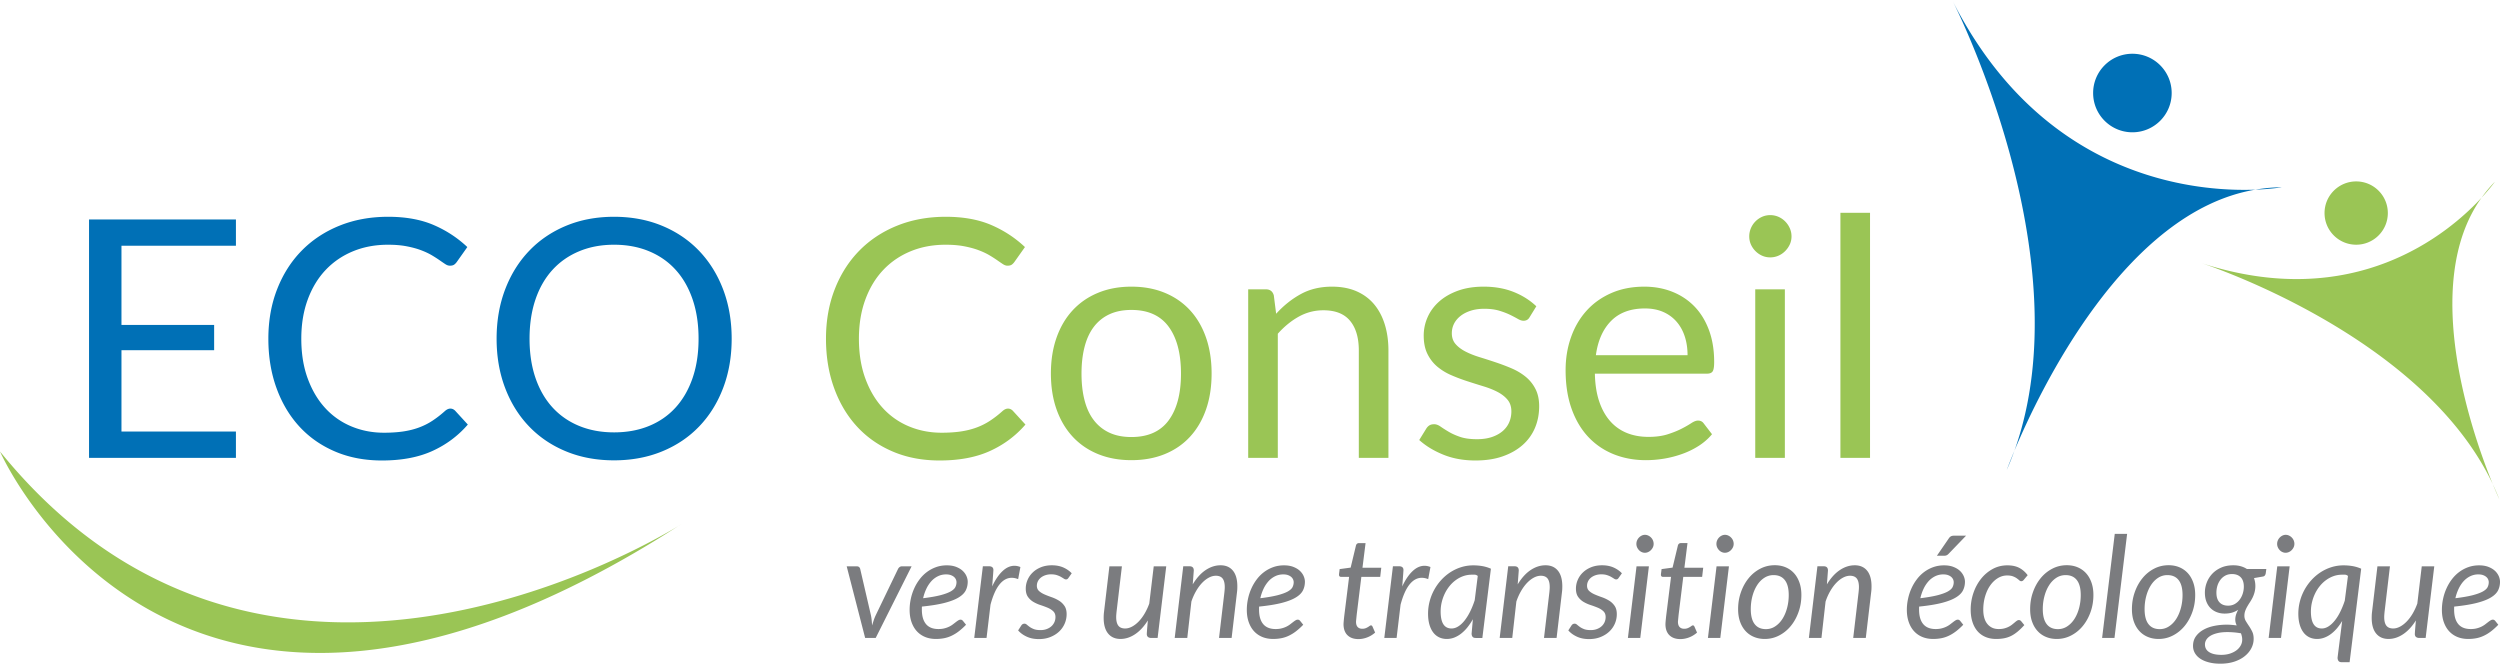 <svg xmlns="http://www.w3.org/2000/svg" width="904.044" height="240" viewBox="0 0 904.044 240"><path d="M326.096 204.799c-.288 0-.553.093-.79.272-.242.18-.429.405-.565.678l-8.027 16.662c-.304.654-.561 1.285-.768 1.908-.202.624-.397 1.239-.584 1.854a45.071 45.071 0 0 0-.144-1.87 15.894 15.894 0 0 0-.292-1.892l-3.86-16.662a1.23 1.23 0 0 0-.385-.67c-.203-.187-.475-.28-.818-.28h-3.68l6.671 25.9h3.81l12.984-25.9h-3.552zm7.288 14.55c3.376-.342 6.134-.794 8.284-1.355 2.146-.56 3.832-1.223 5.06-1.986 1.226-.756 2.071-1.605 2.53-2.555.46-.943.69-1.979.69-3.1 0-.631-.148-1.301-.444-1.994-.3-.702-.755-1.34-1.37-1.925-.612-.576-1.395-1.051-2.35-1.425-.957-.374-2.09-.569-3.4-.569-1.382 0-2.671.218-3.875.64a12.61 12.61 0 0 0-3.295 1.752 13.283 13.283 0 0 0-2.66 2.648 16.7 16.7 0 0 0-1.967 3.326 18.41 18.41 0 0 0-1.227 3.77 18.764 18.764 0 0 0-.424 3.973c0 1.605.222 3.054.666 4.347.444 1.293 1.075 2.4 1.893 3.31a8.316 8.316 0 0 0 2.99 2.111c1.173.491 2.505.74 3.985.74 1.09 0 2.111-.1 3.058-.296a11.258 11.258 0 0 0 2.722-.934 14.52 14.52 0 0 0 2.543-1.597 23.566 23.566 0 0 0 2.544-2.314l-1.126-1.402c-.257-.296-.537-.436-.845-.436-.273 0-.545.086-.818.257-.273.164-.569.374-.892.623l-1.063.818c-.382.296-.826.569-1.328.818s-1.075.46-1.714.623c-.639.172-1.367.257-2.185.257-2.01 0-3.513-.6-4.51-1.8s-1.496-2.944-1.496-5.226v-.553c0-.18.008-.358.024-.545zm1.585-6.402a11.16 11.16 0 0 1 1.791-2.742 7.94 7.94 0 0 1 2.403-1.823c.9-.444 1.89-.67 2.964-.67.682 0 1.262.093 1.738.273.479.179.864.405 1.164.677.296.273.514.577.65.904.137.335.207.654.207.958 0 .615-.136 1.207-.409 1.768s-.837 1.083-1.687 1.574c-.852.483-2.072.935-3.657 1.355-1.585.413-3.688.787-6.313 1.106a16.213 16.213 0 0 1 1.149-3.38zm34.025-7.891a5.473 5.473 0 0 0-2.146-.46c-1.52 0-2.964.647-4.335 1.948-1.371 1.293-2.614 3.131-3.72 5.515l.359-4.698c0-.023.004-.077.011-.179.008-.109.02-.226.028-.358.007-.14.015-.273.023-.397.012-.133.016-.226.016-.296 0-.46-.137-.803-.41-1.02-.272-.227-.65-.336-1.125-.336h-2.275L352.3 230.7h4.449l1.433-12.02c.868-3.27 1.951-5.709 3.244-7.321 1.297-1.613 2.77-2.415 4.425-2.415.748 0 1.523.163 2.325.483l.818-4.37zm11.4-.639c-1.464 0-2.78.234-3.95.701-1.168.475-2.161 1.098-2.979 1.885a8.076 8.076 0 0 0-1.877 2.695 7.895 7.895 0 0 0-.655 3.155c0 1.246.265 2.244.795 2.991.53.748 1.192 1.364 1.994 1.83s1.663.85 2.582 1.146c.92.304 1.78.623 2.583.958.798.343 1.464.771 1.994 1.285.526.507.79 1.2.79 2.065 0 .654-.124 1.262-.37 1.83a4.363 4.363 0 0 1-1.074 1.496c-.468.428-1.04.763-1.71 1.02-.674.257-1.43.382-2.263.382-.954 0-1.745-.117-2.364-.35-.624-.242-1.142-.515-1.55-.81s-.748-.57-1.02-.803c-.274-.241-.546-.358-.819-.358-.292 0-.53.062-.716.179-.187.117-.351.288-.487.506l-1.122 1.745c.798.92 1.834 1.675 3.104 2.259 1.27.592 2.73.88 4.386.88 1.534 0 2.917-.241 4.152-.74 1.234-.49 2.294-1.153 3.17-1.978a8.6 8.6 0 0 0 2.722-6.302c0-1.23-.264-2.228-.79-2.991a6.56 6.56 0 0 0-1.994-1.893 13.692 13.692 0 0 0-2.594-1.231c-.931-.32-1.796-.654-2.598-1.005-.799-.35-1.465-.763-1.994-1.238-.526-.483-.791-1.122-.791-1.917 0-.568.125-1.098.37-1.604.245-.499.6-.935 1.06-1.317.463-.374 1.008-.662 1.64-.88a6.572 6.572 0 0 1 2.095-.32c.817 0 1.515.102 2.095.297.58.194 1.067.405 1.468.638.401.234.744.437 1.025.624s.541.28.779.28c.206 0 .374-.047.51-.14s.272-.242.409-.444l1.153-1.636c-.853-.888-1.874-1.59-3.058-2.111-1.184-.514-2.55-.779-4.101-.779zm35.197 13.858a21.166 21.166 0 0 1-1.737 3.708c-.662 1.106-1.382 2.048-2.157 2.835-.78.787-1.578 1.387-2.403 1.815-.83.428-1.632.639-2.42.639-1.12 0-1.947-.343-2.465-1.02-.521-.686-.779-1.722-.779-3.124 0-.289.012-.585.04-.888.023-.312.054-.631.089-.974l1.94-16.467h-4.522l-1.944 16.467c-.05.39-.085.763-.101 1.122-.02.358-.027.708-.027 1.051 0 2.454.533 4.34 1.597 5.648 1.067 1.308 2.562 1.97 4.486 1.97 1.808 0 3.564-.568 5.266-1.705 1.706-1.13 3.248-2.797 4.627-4.994l-.179 2.072c0 .016-.012.172-.039.46-.023.288-.05.6-.074.943-.027.342-.047.654-.066.95-.016.288-.023.444-.023.46 0 .49.144.856.432 1.098.292.234.7.358 1.227.358h2.25l3.12-25.9h-4.525l-1.613 13.476zm25.769-13.858c-1.858 0-3.65.584-5.383 1.737-1.73 1.16-3.283 2.882-4.662 5.165l.382-5.01c0-1.02-.51-1.534-1.535-1.534h-2.275l-3.092 25.924h4.549l1.484-13.164a20.285 20.285 0 0 1 1.725-3.848c.674-1.153 1.402-2.135 2.185-2.945s1.597-1.433 2.442-1.877c.846-.444 1.675-.662 2.493-.662 1.106 0 1.92.335 2.442 1.005.518.677.78 1.713.78 3.108 0 .288-.013.592-.04.911-.027.312-.054.639-.09.982l-1.943 16.49h4.553l1.94-16.49c.05-.39.085-.764.105-1.122.015-.358.023-.709.023-1.052 0-2.485-.533-4.378-1.597-5.67-1.067-1.301-2.559-1.948-4.486-1.948zm13.959 14.933c3.376-.343 6.134-.795 8.284-1.356 2.146-.56 3.832-1.223 5.06-1.986 1.226-.756 2.071-1.605 2.53-2.555.46-.943.69-1.979.69-3.1 0-.631-.148-1.301-.444-1.994-.3-.702-.755-1.34-1.37-1.925-.612-.576-1.395-1.051-2.35-1.425-.957-.374-2.09-.569-3.4-.569-1.382 0-2.671.218-3.875.64a12.61 12.61 0 0 0-3.295 1.752 13.283 13.283 0 0 0-2.66 2.648 16.7 16.7 0 0 0-1.967 3.326 18.41 18.41 0 0 0-1.227 3.77 18.766 18.766 0 0 0-.424 3.973c0 1.605.222 3.054.666 4.347s1.075 2.4 1.893 3.31 1.815 1.613 2.99 2.111c1.173.491 2.505.74 3.985.74 1.09 0 2.111-.1 3.058-.296a11.258 11.258 0 0 0 2.722-.934 14.52 14.52 0 0 0 2.543-1.597 23.566 23.566 0 0 0 2.544-2.314l-1.126-1.402c-.257-.296-.537-.436-.845-.436-.273 0-.545.086-.818.257-.273.164-.569.374-.892.623l-1.063.818a7.874 7.874 0 0 1-1.328.818 8.73 8.73 0 0 1-1.714.623c-.639.172-1.367.257-2.185.257-2.01 0-3.513-.6-4.51-1.8s-1.496-2.944-1.496-5.226v-.553c0-.18.008-.358.024-.545zm1.585-6.403a11.16 11.16 0 0 1 1.791-2.742 7.94 7.94 0 0 1 2.403-1.823c.9-.444 1.89-.67 2.964-.67.682 0 1.262.093 1.737.273.48.179.865.405 1.165.677.296.273.514.577.65.904.137.335.207.654.207.958 0 .615-.136 1.207-.409 1.768s-.837 1.083-1.687 1.574c-.852.483-2.072.935-3.657 1.355-1.585.413-3.688.787-6.313 1.106a16.213 16.213 0 0 1 1.149-3.38zm36.91-16.553h-2.402c-.273 0-.503.078-.69.241a1.2 1.2 0 0 0-.381.623l-1.92 8-3.985.538c-.02.187-.039.39-.066.592-.023.202-.05.405-.078.6-.023.194-.047.373-.062.521a3.852 3.852 0 0 0-.024.312c0 .273.07.467.215.6a.816.816 0 0 0 .549.187h2.89l-1.609 12.962c-.105.802-.179 1.449-.23 1.947-.054.49-.09.888-.116 1.2a17.27 17.27 0 0 0-.051.7 8.733 8.733 0 0 0-.012.398c.031 1.722.526 3.03 1.48 3.934.954.903 2.26 1.355 3.91 1.355 1.076 0 2.147-.21 3.21-.623a9.304 9.304 0 0 0 2.824-1.73l-.943-2.173a1.363 1.363 0 0 0-.245-.327c-.074-.07-.183-.101-.32-.101s-.288.062-.46.187a6.213 6.213 0 0 1-.626.42 5.154 5.154 0 0 1-.88.43 3.42 3.42 0 0 1-1.177.186c-.7 0-1.25-.21-1.647-.623-.401-.42-.604-1.06-.604-1.932a17.047 17.047 0 0 1 .066-.763c.024-.257.059-.6.102-1.029.042-.42.105-.989.19-1.682l1.562-12.736h6.824l.382-3.295h-6.797l1.122-8.92zm23.467 8.662a5.473 5.473 0 0 0-2.146-.46c-1.519 0-2.964.647-4.335 1.948-1.37 1.293-2.613 3.131-3.72 5.515l.359-4.698c0-.023.004-.077.012-.179.007-.109.02-.226.027-.358l.023-.397c.012-.133.016-.226.016-.296 0-.46-.136-.803-.41-1.02-.272-.227-.65-.336-1.125-.336h-2.274l-3.12 25.924h4.448l1.433-12.02c.869-3.27 1.951-5.709 3.245-7.321 1.297-1.613 2.769-2.415 4.424-2.415.748 0 1.523.163 2.325.483l.818-4.37zm15.517-.616c-1.534 0-2.999.218-4.397.655s-2.703 1.051-3.922 1.838a17.137 17.137 0 0 0-3.31 2.812 18.16 18.16 0 0 0-2.544 3.568 18.104 18.104 0 0 0-1.636 4.128 17.457 17.457 0 0 0-.576 4.487c0 1.465.163 2.765.486 3.903.324 1.13.78 2.087 1.368 2.858a5.812 5.812 0 0 0 2.134 1.769c.833.397 1.764.6 2.785.6.938 0 1.842-.172 2.71-.507a9.855 9.855 0 0 0 2.493-1.44 13.757 13.757 0 0 0 2.251-2.244 22.04 22.04 0 0 0 1.979-2.945l-.46 5.188c0 .444.106.818.32 1.13.214.303.619.46 1.215.46h2.352l3.093-25.044a13.5 13.5 0 0 0-3.108-.943 19.124 19.124 0 0 0-3.233-.273zm.487 12.588a29.38 29.38 0 0 1-1.648 4.113c-.623 1.254-1.293 2.33-2.01 3.24-.712.904-1.471 1.613-2.274 2.12-.802.514-1.62.77-2.454.77-2.625 0-3.937-2.048-3.937-6.145 0-1.169.136-2.314.409-3.428s.654-2.165 1.137-3.147a13.871 13.871 0 0 1 1.753-2.718 11.826 11.826 0 0 1 2.274-2.127c.834-.6 1.73-1.06 2.684-1.394a9.087 9.087 0 0 1 2.968-.491h1.086c.366 0 .736.148 1.11.452l-1.098 8.755zm25.589-12.611c-1.858 0-3.65.584-5.383 1.737-1.729 1.16-3.283 2.882-4.662 5.165l.382-5.01c0-1.02-.51-1.534-1.535-1.534h-2.274l-3.093 25.924h4.55l1.483-13.164a20.282 20.282 0 0 1 1.726-3.848c.674-1.153 1.402-2.135 2.185-2.945.783-.81 1.597-1.433 2.442-1.877.845-.444 1.675-.662 2.492-.662 1.107 0 1.92.335 2.443 1.005.518.677.778 1.713.778 3.108 0 .288-.011.592-.038.911-.028.312-.055.639-.09.982l-1.944 16.49h4.553l1.94-16.49c.05-.39.086-.764.105-1.122.016-.358.024-.709.024-1.052 0-2.485-.534-4.378-1.597-5.67-1.067-1.301-2.56-1.948-4.487-1.948zm20.475 0c-1.464 0-2.78.234-3.95.701-1.168.475-2.161 1.098-2.979 1.885a8.076 8.076 0 0 0-1.877 2.695 7.895 7.895 0 0 0-.655 3.155c0 1.246.265 2.244.795 2.991a6.321 6.321 0 0 0 1.994 1.83c.802.468 1.663.85 2.582 1.146.92.304 1.78.623 2.583.958.798.343 1.464.771 1.994 1.285.526.507.79 1.2.79 2.065 0 .654-.124 1.262-.37 1.83a4.363 4.363 0 0 1-1.075 1.496c-.467.428-1.04.763-1.71 1.02-.673.257-1.429.382-2.262.382-.954 0-1.745-.117-2.364-.35-.624-.242-1.142-.515-1.55-.81a15.81 15.81 0 0 1-1.021-.803c-.273-.241-.545-.358-.818-.358-.292 0-.53.062-.716.179-.187.117-.351.288-.487.506l-1.122 1.745c.798.92 1.834 1.675 3.104 2.259 1.27.592 2.73.88 4.386.88 1.534 0 2.917-.241 4.152-.74 1.234-.49 2.294-1.153 3.17-1.978a8.6 8.6 0 0 0 2.722-6.302c0-1.23-.264-2.228-.79-2.991a6.561 6.561 0 0 0-1.994-1.893 13.692 13.692 0 0 0-2.594-1.231c-.931-.32-1.796-.654-2.598-1.005-.799-.35-1.465-.763-1.994-1.238-.526-.483-.791-1.122-.791-1.917 0-.568.125-1.098.37-1.604.245-.499.6-.935 1.06-1.317.463-.374 1.008-.662 1.64-.88a6.572 6.572 0 0 1 2.095-.32c.817 0 1.515.102 2.095.297.58.194 1.067.405 1.468.638.401.234.744.437 1.025.624.28.186.541.28.779.28a.876.876 0 0 0 .51-.14 1.64 1.64 0 0 0 .409-.444l1.153-1.636c-.853-.888-1.874-1.59-3.058-2.111-1.184-.514-2.55-.779-4.101-.779zm9.332 26.282h4.471l3.12-25.9h-4.475l-3.116 25.9zm8.343-36.338a3.312 3.312 0 0 0-1.01-.702 2.795 2.795 0 0 0-1.175-.257c-.39 0-.775.086-1.15.265-.373.18-.708.42-.996.717a3.418 3.418 0 0 0-.69 1.036c-.171.39-.257.81-.257 1.254 0 .444.086.857.257 1.239.168.381.398.724.678 1.02.28.304.608.538.981.701a2.757 2.757 0 0 0 2.33 0 3.225 3.225 0 0 0 1.008-.7c.296-.297.538-.64.717-1.021.18-.382.269-.795.269-1.239a3.271 3.271 0 0 0-.962-2.314zm13.203 2.033h-2.403c-.273 0-.502.078-.69.241a1.201 1.201 0 0 0-.381.623l-1.92 8-3.985.538c-.02.187-.039.39-.066.592-.023.202-.05.405-.078.6-.023.194-.047.373-.062.521a3.852 3.852 0 0 0-.023.312c0 .273.07.467.214.6a.816.816 0 0 0 .549.187h2.89l-1.609 12.962c-.105.802-.179 1.449-.23 1.947-.054.49-.09.888-.116 1.2-.028.304-.043.537-.05.7a8.681 8.681 0 0 0-.013.398c.032 1.722.526 3.03 1.48 3.934s2.26 1.355 3.91 1.355c1.076 0 2.147-.21 3.21-.623a9.304 9.304 0 0 0 2.824-1.73l-.943-2.173a1.364 1.364 0 0 0-.241-.327c-.078-.07-.187-.101-.323-.101-.137 0-.289.062-.46.187a6.217 6.217 0 0 1-.627.42 5.153 5.153 0 0 1-.88.43 3.42 3.42 0 0 1-1.177.186c-.7 0-1.25-.21-1.647-.623-.401-.42-.604-1.06-.604-1.932a17.047 17.047 0 0 1 .066-.763c.024-.257.059-.6.102-1.029.043-.42.105-.989.19-1.682l1.562-12.736h6.828l.382-3.295h-6.8l1.121-8.92zm7.392 34.305h4.472l3.123-25.9h-4.479l-3.116 25.9zm8.343-36.338a3.295 3.295 0 0 0-1.005-.702 2.809 2.809 0 0 0-1.176-.257c-.39 0-.779.086-1.153.265-.374.18-.709.42-.997.717a3.336 3.336 0 0 0-.685 1.036c-.172.39-.257.81-.257 1.254 0 .444.085.857.257 1.239.163.381.397.724.677 1.02.28.304.608.538.982.701a2.73 2.73 0 0 0 1.153.257c.405 0 .794-.086 1.176-.257a3.165 3.165 0 0 0 1.005-.7c.296-.297.537-.64.716-1.021.18-.382.273-.795.273-1.239 0-.444-.086-.865-.257-1.27a3.22 3.22 0 0 0-.709-1.043zm22.746 12.868a8.672 8.672 0 0 0-3.046-2.111c-1.176-.483-2.47-.724-3.887-.724-1.877 0-3.614.42-5.227 1.254a13.184 13.184 0 0 0-4.19 3.42c-1.185 1.448-2.12 3.139-2.797 5.063-.686 1.924-1.028 3.98-1.028 6.161 0 1.706.241 3.225.716 4.55.475 1.331 1.145 2.453 1.994 3.372a8.406 8.406 0 0 0 3.046 2.111c1.176.491 2.47.733 3.88.733 1.861 0 3.598-.421 5.219-1.27 1.62-.841 3.022-1.987 4.206-3.435s2.119-3.14 2.796-5.064c.686-1.924 1.02-3.972 1.02-6.138 0-1.682-.233-3.194-.716-4.533-.475-1.34-1.137-2.47-1.986-3.389zm-2.462 12.604c-.39 1.48-.942 2.788-1.659 3.926-.717 1.13-1.581 2.04-2.61 2.718a5.953 5.953 0 0 1-3.396 1.028c-1.791 0-3.147-.615-4.074-1.83-.934-1.215-1.394-3.023-1.394-5.406 0-1.62.195-3.17.584-4.65.39-1.488.95-2.797 1.66-3.927.716-1.137 1.58-2.04 2.601-2.71a6.054 6.054 0 0 1 3.412-1.013c1.768 0 3.124.608 4.058 1.815.943 1.215 1.41 3.007 1.41 5.398 0 1.62-.194 3.17-.592 4.65zm24.444-15.416c-1.862 0-3.653.584-5.382 1.737-1.73 1.16-3.288 2.882-4.666 5.165l.381-5.01c0-1.02-.506-1.534-1.534-1.534h-2.275l-3.092 25.924h4.549l1.488-13.164a20.528 20.528 0 0 1 1.721-3.848c.678-1.153 1.402-2.135 2.189-2.945.779-.81 1.597-1.433 2.438-1.877.85-.444 1.675-.662 2.493-.662 1.106 0 1.924.335 2.446 1.005.514.677.779 1.713.779 3.108 0 .288-.016.592-.04.911-.03.312-.054.639-.093.982l-1.94 16.49h4.55l1.94-16.49c.054-.39.085-.764.108-1.122.016-.358.024-.709.024-1.052 0-2.485-.538-4.378-1.597-5.67-1.067-1.301-2.563-1.948-4.487-1.948zm34.765-10.454c-.296.172-.56.444-.794.818l-4.246 6.185h2.61c.343 0 .63-.047.88-.156.25-.1.49-.28.732-.53l6.333-6.574h-4.292c-.53 0-.934.086-1.223.257zm-11.458 25.387c3.38-.343 6.138-.795 8.288-1.356 2.142-.56 3.832-1.223 5.055-1.986 1.231-.756 2.072-1.605 2.532-2.555.46-.943.693-1.979.693-3.1 0-.631-.148-1.301-.444-1.994a5.841 5.841 0 0 0-1.37-1.925c-.616-.576-1.395-1.051-2.353-1.425s-2.088-.569-3.396-.569c-1.387 0-2.672.218-3.88.64a12.61 12.61 0 0 0-3.295 1.752 13.164 13.164 0 0 0-2.656 2.648 16.716 16.716 0 0 0-1.97 3.326 18.404 18.404 0 0 0-1.224 3.77 18.519 18.519 0 0 0-.428 3.973c0 1.605.226 3.054.67 4.347.444 1.293 1.075 2.4 1.893 3.31a8.315 8.315 0 0 0 2.99 2.111c1.17.491 2.501.74 3.981.74 1.091 0 2.111-.1 3.062-.296a11.229 11.229 0 0 0 2.718-.934c.873-.42 1.722-.958 2.548-1.597a23.186 23.186 0 0 0 2.539-2.314l-1.122-1.402c-.257-.296-.537-.436-.849-.436-.273 0-.545.086-.818.257a9.038 9.038 0 0 0-.888.623c-.327.25-.677.522-1.067.818a7.992 7.992 0 0 1-1.324.818 8.82 8.82 0 0 1-1.714.623c-.639.172-1.37.257-2.189.257-2.01 0-3.513-.6-4.51-1.8s-1.496-2.944-1.496-5.226v-.553c0-.18.008-.358.024-.545zm1.589-6.403a11.052 11.052 0 0 1 1.791-2.742 7.877 7.877 0 0 1 2.4-1.823 6.64 6.64 0 0 1 2.968-.67c.677 0 1.261.093 1.737.273.475.179.864.405 1.16.677.296.273.514.577.655.904.132.335.202.654.202.958 0 .615-.132 1.207-.405 1.768s-.841 1.083-1.69 1.574c-.85.483-2.072.935-3.654 1.355-1.589.413-3.692.787-6.317 1.106a15.997 15.997 0 0 1 1.153-3.38zm24.132-1.27c.78-1.106 1.698-1.979 2.742-2.617 1.052-.64 2.166-.959 3.342-.959.864 0 1.581.102 2.134.32.553.21 1.013.452 1.379.716s.662.499.896.717c.226.21.46.32.7.32.188 0 .36-.047.515-.133a1.21 1.21 0 0 0 .382-.335L733.24 208c-.873-1.16-1.885-2.04-3.046-2.648-1.16-.608-2.586-.912-4.292-.912-1.947 0-3.723.444-5.344 1.332a13.757 13.757 0 0 0-4.19 3.552c-1.177 1.488-2.096 3.186-2.75 5.118a18.596 18.596 0 0 0-.982 6.03c0 1.565.195 3.006.6 4.307.397 1.3.99 2.423 1.76 3.35a7.836 7.836 0 0 0 2.89 2.157c1.153.514 2.478.772 3.973.772.99 0 1.916-.078 2.773-.234a9.709 9.709 0 0 0 2.493-.803c.802-.381 1.597-.903 2.391-1.55.795-.646 1.636-1.456 2.517-2.43l-1.122-1.379c-.242-.288-.53-.436-.873-.436-.233 0-.467.086-.7.25a9.276 9.276 0 0 0-.764.6c-.28.233-.6.498-.95.778-.343.28-.748.538-1.216.779-.46.241-.981.436-1.58.6-.6.163-1.278.241-2.05.241-.919 0-1.721-.163-2.414-.498a4.917 4.917 0 0 1-1.745-1.402c-.483-.608-.841-1.34-1.075-2.197-.242-.865-.359-1.823-.359-2.882 0-1.737.226-3.365.678-4.877.452-1.519 1.067-2.835 1.854-3.941zm34.586-4.448a8.601 8.601 0 0 0-3.046-2.111c-1.168-.483-2.469-.724-3.879-.724-1.877 0-3.622.42-5.227 1.254a13.212 13.212 0 0 0-4.198 3.42c-1.184 1.448-2.12 3.139-2.797 5.063-.685 1.924-1.02 3.98-1.02 6.161 0 1.706.233 3.225.716 4.55.476 1.331 1.138 2.453 1.995 3.372a8.377 8.377 0 0 0 3.037 2.111c1.177.491 2.47.733 3.888.733 1.853 0 3.598-.421 5.21-1.27 1.621-.841 3.023-1.987 4.207-3.435s2.119-3.14 2.804-5.064c.678-1.924 1.02-3.972 1.02-6.138 0-1.682-.24-3.194-.716-4.533s-1.145-2.47-1.994-3.389zm-2.454 12.604c-.39 1.48-.942 2.788-1.659 3.926-.717 1.13-1.589 2.04-2.61 2.718a5.977 5.977 0 0 1-3.403 1.028c-1.784 0-3.147-.615-4.074-1.83s-1.395-3.023-1.395-5.406c0-1.62.195-3.17.592-4.65.39-1.488.943-2.797 1.66-3.927.716-1.137 1.58-2.04 2.593-2.71s2.15-1.013 3.412-1.013c1.776 0 3.132.608 4.066 1.815.935 1.215 1.403 3.007 1.403 5.398 0 1.62-.195 3.17-.585 4.65zm8.312 10.866h4.471l4.573-37.655h-4.472l-4.572 37.655zm32.942-20.081c-.475-1.34-1.137-2.47-1.986-3.389a8.672 8.672 0 0 0-3.046-2.111c-1.176-.483-2.47-.724-3.887-.724-1.877 0-3.614.42-5.227 1.254a13.184 13.184 0 0 0-4.19 3.42c-1.185 1.448-2.12 3.139-2.797 5.063-.686 1.924-1.028 3.98-1.028 6.161 0 1.706.241 3.225.716 4.55.476 1.331 1.145 2.453 1.995 3.372a8.406 8.406 0 0 0 3.045 2.111c1.176.491 2.47.733 3.88.733 1.861 0 3.598-.421 5.219-1.27 1.62-.841 3.022-1.987 4.206-3.435s2.119-3.14 2.796-5.064c.686-1.924 1.02-3.972 1.02-6.138 0-1.682-.233-3.194-.716-4.533zm-4.448 9.215c-.39 1.48-.942 2.788-1.659 3.926-.716 1.13-1.581 2.04-2.61 2.718a5.953 5.953 0 0 1-3.396 1.028c-1.791 0-3.147-.615-4.074-1.83-.934-1.215-1.394-3.023-1.394-5.406 0-1.62.195-3.17.584-4.65.39-1.488.95-2.797 1.66-3.927.716-1.137 1.58-2.04 2.601-2.71a6.054 6.054 0 0 1 3.412-1.013c1.768 0 3.124.608 4.058 1.815.943 1.215 1.41 3.007 1.41 5.398 0 1.62-.194 3.17-.592 4.65zm18.976-15.416c-1.675 0-3.147.28-4.425.841-1.277.569-2.352 1.309-3.225 2.244a9.583 9.583 0 0 0-1.978 3.17 10.043 10.043 0 0 0-.678 3.614c0 1.262.187 2.36.561 3.311.374.943.888 1.737 1.535 2.36a6.381 6.381 0 0 0 2.266 1.434c.857.327 1.784.49 2.773.49 1.02 0 1.932-.124 2.735-.358a7.866 7.866 0 0 0 2.173-1.028c-.374.7-.647 1.332-.81 1.893s-.242 1.106-.242 1.635c0 .413.047.787.14 1.138.094.35.219.685.374 1.012-.6-.085-1.2-.155-1.807-.202-.6-.055-1.207-.078-1.822-.078-1.52 0-3.007.14-4.464.436-1.457.288-2.757.748-3.895 1.379-1.145.63-2.064 1.433-2.765 2.4-.693.973-1.044 2.134-1.044 3.481 0 .95.234 1.823.701 2.617.468.795 1.13 1.473 1.994 2.034.857.56 1.901.997 3.116 1.3 1.223.312 2.57.46 4.05.46 1.863 0 3.537-.241 5.025-.724 1.496-.491 2.758-1.146 3.801-1.987 1.036-.833 1.839-1.791 2.4-2.874a7.367 7.367 0 0 0 .84-3.435c0-.99-.17-1.847-.521-2.571a15.561 15.561 0 0 0-1.153-2.01 42.048 42.048 0 0 1-1.145-1.784 3.71 3.71 0 0 1-.53-1.947c0-.63.102-1.215.296-1.753.195-.53.437-1.059.733-1.565.288-.514.6-1.029.942-1.535.343-.514.654-1.06.95-1.636.289-.584.53-1.215.725-1.893a8.993 8.993 0 0 0 .32-2.298c0-.545-.04-1.067-.125-1.55s-.21-.95-.359-1.394l3.217-.56c.328-.055.57-.196.733-.437.163-.234.257-.499.296-.795l.202-1.503h-7.034c-1.379-.888-3.007-1.332-4.876-1.332zm2.64 29.016a5.496 5.496 0 0 1-1.534 1.737c-.654.491-1.449.888-2.376 1.192-.927.296-1.955.444-3.077.444-1.893 0-3.357-.327-4.385-.973-1.036-.647-1.55-1.582-1.55-2.813 0-.576.163-1.137.49-1.674.32-.53.818-1.005 1.48-1.418.662-.405 1.512-.732 2.532-.981s2.228-.374 3.63-.374c.717 0 1.48.039 2.29.1.802.071 1.675.18 2.594.336.132.343.242.7.327 1.09.086.382.133.795.133 1.239a4.28 4.28 0 0 1-.553 2.095zm.756-18.812a7.254 7.254 0 0 1-1.114 2.205 5.587 5.587 0 0 1-1.776 1.589c-.7.397-1.503.6-2.43.6-1.324 0-2.36-.398-3.1-1.2-.748-.802-1.114-1.97-1.114-3.505 0-.865.124-1.706.366-2.5a6.994 6.994 0 0 1 1.09-2.15 5.386 5.386 0 0 1 1.76-1.512c.702-.374 1.512-.56 2.431-.56 1.332 0 2.376.381 3.132 1.152.755.764 1.137 1.9 1.137 3.396 0 .834-.125 1.667-.382 2.485zm17.698-20.26a3.295 3.295 0 0 0-1.005-.702 2.809 2.809 0 0 0-1.176-.257c-.39 0-.779.086-1.153.265-.374.18-.709.42-.997.717a3.336 3.336 0 0 0-.685 1.036c-.172.39-.257.81-.257 1.254 0 .444.085.857.257 1.239.163.381.397.724.677 1.02.28.304.608.538.982.701a2.73 2.73 0 0 0 1.153.257c.405 0 .794-.086 1.176-.257a3.165 3.165 0 0 0 1.005-.7c.296-.297.537-.64.716-1.021.18-.382.273-.795.273-1.239 0-.444-.086-.865-.257-1.27a3.22 3.22 0 0 0-.709-1.043zm-8.342 36.338h4.47l3.124-25.9H823.5l-3.115 25.9zm27.123-26.259c-1.535 0-2.999.218-4.401.655a15.944 15.944 0 0 0-3.918 1.838 17.025 17.025 0 0 0-3.31 2.812 18.345 18.345 0 0 0-2.548 3.568 18.104 18.104 0 0 0-1.636 4.128 17.63 17.63 0 0 0-.576 4.487c0 1.465.163 2.765.49 3.903.32 1.13.78 2.087 1.364 2.858a5.876 5.876 0 0 0 2.134 1.769c.833.397 1.768.6 2.789.6.888 0 1.744-.156 2.578-.46a9.446 9.446 0 0 0 2.407-1.309 13.622 13.622 0 0 0 2.173-2.04 20.178 20.178 0 0 0 1.917-2.696l-1.512 11.996c0 .04-.007.11-.023.234-.016.117-.031.25-.055.397l-.046.42a2.787 2.787 0 0 0-.024.281c0 .429.11.795.328 1.114.225.312.607.468 1.152.468h2.867l4.19-33.807a13.558 13.558 0 0 0-3.107-.943 19.192 19.192 0 0 0-3.233-.273zm.405 12.768a29.43 29.43 0 0 1-1.636 4.035c-.607 1.238-1.277 2.298-1.994 3.186-.717.888-1.464 1.58-2.259 2.087-.794.506-1.597.756-2.415.756-2.625 0-3.941-2.049-3.941-6.146 0-1.169.14-2.314.413-3.428a15.41 15.41 0 0 1 1.137-3.147 13.522 13.522 0 0 1 1.753-2.718 11.713 11.713 0 0 1 2.274-2.127c.834-.6 1.73-1.06 2.68-1.394a9.122 9.122 0 0 1 2.968-.491h1.09c.366 0 .725.148 1.083.452l-1.153 8.935zm26.228 1.067a22.038 22.038 0 0 1-1.737 3.708c-.67 1.106-1.387 2.048-2.166 2.835-.771.787-1.573 1.387-2.399 1.815-.826.428-1.636.639-2.415.639-1.13 0-1.947-.343-2.47-1.02-.521-.686-.778-1.722-.778-3.124 0-.289.015-.585.039-.888.023-.312.054-.631.085-.974l1.948-16.467h-4.526l-1.947 16.467c-.047.39-.086.763-.102 1.122s-.023.708-.023 1.051c0 2.454.53 4.34 1.597 5.648 1.067 1.308 2.563 1.97 4.487 1.97 1.807 0 3.56-.568 5.266-1.705 1.706-1.13 3.248-2.797 4.627-4.994l-.18 2.072c0 .016-.015.172-.038.46-.024.288-.047.6-.078.943-.024.342-.047.654-.063.95l-.023.46c0 .49.14.856.436 1.098.288.234.693.358 1.223.358h2.251l3.116-25.9h-4.526l-1.604 13.476zm27.326 5.803c-.273 0-.545.086-.818.257a9.07 9.07 0 0 0-.896.623c-.327.25-.678.522-1.06.818-.389.296-.825.569-1.331.818s-1.075.46-1.714.623c-.639.172-1.363.257-2.181.257-2.018 0-3.521-.6-4.518-1.8s-1.496-2.944-1.496-5.226v-.553c0-.18.008-.358.031-.545 3.373-.343 6.13-.795 8.28-1.356 2.15-.56 3.833-1.223 5.064-1.986 1.223-.756 2.072-1.605 2.532-2.555.46-.943.685-1.979.685-3.1 0-.631-.148-1.301-.444-1.994a5.843 5.843 0 0 0-1.37-1.925c-.616-.576-1.395-1.051-2.353-1.425-.95-.374-2.088-.569-3.397-.569-1.378 0-2.671.218-3.871.64a12.535 12.535 0 0 0-3.303 1.752 13.367 13.367 0 0 0-2.656 2.648 16.716 16.716 0 0 0-1.97 3.326 18.4 18.4 0 0 0-1.224 3.77c-.28 1.317-.42 2.641-.42 3.973 0 1.605.218 3.054.662 4.347.444 1.293 1.075 2.4 1.893 3.31s1.815 1.613 2.99 2.111c1.177.491 2.501.74 3.989.74 1.09 0 2.103-.1 3.054-.296a11.23 11.23 0 0 0 2.718-.934c.873-.42 1.722-.958 2.547-1.597a23.18 23.18 0 0 0 2.54-2.314l-1.122-1.402c-.257-.296-.537-.436-.841-.436zm-12.401-11.131c.498-1.052 1.09-1.963 1.791-2.742a7.972 7.972 0 0 1 2.4-1.823 6.64 6.64 0 0 1 2.967-.67c.678 0 1.262.093 1.737.273.476.179.865.405 1.161.677.304.273.522.577.654.904.14.335.203.654.203.958a4 4 0 0 1-.405 1.768c-.273.561-.834 1.083-1.69 1.574-.85.483-2.072.935-3.654 1.355-1.581.413-3.692.787-6.317 1.106a16.45 16.45 0 0 1 1.153-3.38z" fill="#7b7c7f"/><path d="M728.427 163.04c-1.818 4.342-2.758 6.938-2.758 6.938 1.006-2.284 1.92-4.6 2.758-6.938zM705.931 0s47.747 92.702 22.496 163.04c9.032-21.566 39.947-86.504 87.14-94.455-22.012.816-77.12-4.133-109.636-68.585zm109.637 68.585c5.958-.22 9.514-.86 9.514-.86-3.247 0-6.407.337-9.514.86zm-44.453-20.743c7.845 0 14.202-6.357 14.202-14.202 0-7.844-6.357-14.201-14.202-14.201s-14.202 6.357-14.202 14.201c0 7.845 6.357 14.202 14.202 14.202zM32.197 165.562h53.118v-9.503h-41.39v-29.422h33.51v-9.145h-33.51v-28.63h41.39v-9.504H32.197v86.204zm130.664-17.807c-.643 0-1.305.296-1.987.904-1.526 1.363-3.038 2.531-4.541 3.513-1.503.99-3.128 1.8-4.872 2.438-1.745.647-3.642 1.114-5.687 1.418-2.045.296-4.35.452-6.917.452-4.21 0-8.144-.764-11.794-2.29a26.553 26.553 0 0 1-9.472-6.645c-2.668-2.906-4.775-6.466-6.317-10.68-1.546-4.214-2.318-9.005-2.318-14.38 0-5.21.772-9.923 2.318-14.138 1.542-4.206 3.7-7.774 6.465-10.703 2.77-2.928 6.068-5.184 9.897-6.769 3.829-1.581 8.05-2.376 12.662-2.376 2.567 0 4.834.191 6.8.573 1.963.382 3.689.853 5.173 1.414 1.484.56 2.769 1.164 3.852 1.803a46.758 46.758 0 0 1 2.827 1.807c.799.561 1.492 1.032 2.072 1.414.585.382 1.134.569 1.656.569.681 0 1.203-.129 1.565-.39.359-.26.682-.592.962-.993l3.79-5.355c-3.571-3.365-7.65-6.033-12.241-8-4.592-1.963-10.057-2.949-16.394-2.949-6.418 0-12.284 1.075-17.596 3.221-5.313 2.146-9.878 5.165-13.687 9.052-3.809 3.89-6.765 8.545-8.872 13.959s-3.159 11.365-3.159 17.862c0 6.496.982 12.455 2.949 17.869 1.963 5.414 4.732 10.056 8.3 13.928 3.57 3.871 7.882 6.878 12.934 9.02 5.056 2.15 10.687 3.217 16.904 3.217 7.1 0 13.164-1.137 18.2-3.427 5.032-2.282 9.313-5.476 12.841-9.566l-4.572-4.993c-.518-.522-1.103-.779-1.741-.779zm89.993-57c-3.73-3.91-8.214-6.949-13.445-9.114-5.234-2.166-11.022-3.249-17.355-3.249-6.34 0-12.113 1.083-17.328 3.249-5.211 2.165-9.686 5.203-13.414 9.114-3.73 3.91-6.617 8.564-8.662 13.955-2.044 5.398-3.069 11.318-3.069 17.776 0 6.457 1.025 12.385 3.07 17.776 2.044 5.398 4.93 10.04 8.661 13.927 3.728 3.895 8.203 6.91 13.414 9.052 5.215 2.15 10.987 3.225 17.328 3.225 6.333 0 12.12-1.075 17.355-3.225 5.231-2.142 9.714-5.157 13.445-9.052 3.728-3.887 6.618-8.53 8.662-13.927 2.045-5.39 3.07-11.319 3.07-17.776 0-6.458-1.025-12.378-3.07-17.776-2.044-5.39-4.934-10.045-8.662-13.955zm-2.407 45.962c-1.445 4.191-3.49 7.735-6.138 10.649-2.644 2.905-5.854 5.133-9.624 6.675-3.77 1.543-7.98 2.314-12.63 2.314-4.616 0-8.807-.771-12.577-2.314-3.77-1.542-6.988-3.77-9.655-6.675-2.665-2.914-4.721-6.458-6.166-10.649-1.441-4.19-2.165-8.934-2.165-14.231 0-5.29.724-10.041 2.165-14.255 1.445-4.215 3.501-7.767 6.166-10.676 2.667-2.91 5.885-5.145 9.655-6.707 3.77-1.566 7.96-2.349 12.576-2.349 4.65 0 8.86.783 12.631 2.349 3.77 1.562 6.98 3.797 9.624 6.707 2.649 2.91 4.693 6.461 6.138 10.676 1.445 4.214 2.166 8.965 2.166 14.255 0 5.297-.72 10.04-2.166 14.231z" fill="#0070b6"/><path d="M0 163.265s62.884 144.118 245.316 26.951C227.852 200.773 92.244 277.167 0 163.266zm247.228 25.77c-.65.422-1.265.765-1.912 1.181a94.9 94.9 0 0 0 1.912-1.182zM897.385 71.481c-11.907 12.908-46.116 41.83-101.656 23.539 0 0 80.025 25.614 105.714 80.08-7.152-17.463-26.587-72.224-4.058-103.62zm0 0c3.144-3.409 4.821-5.762 4.821-5.762-1.805 1.805-3.376 3.748-4.821 5.762zm4.058 103.618c1.438 3.51 2.382 5.524 2.382 5.524a85.999 85.999 0 0 0-2.382-5.524zM860.13 85.14c4.47-4.47 4.469-11.714 0-16.184-4.47-4.47-11.715-4.47-16.184 0-4.47 4.47-4.47 11.714 0 16.184 4.469 4.47 11.714 4.47 16.184 0zm-495.626 62.615c-.642 0-1.305.296-1.986.904-1.527 1.363-3.038 2.531-4.542 3.513a23.55 23.55 0 0 1-4.872 2.438c-1.745.647-3.642 1.114-5.686 1.418-2.045.296-4.35.452-6.918.452-4.21 0-8.144-.764-11.793-2.29a26.553 26.553 0 0 1-9.472-6.645c-2.668-2.906-4.775-6.466-6.318-10.68-1.546-4.214-2.317-9.005-2.317-14.38 0-5.21.771-9.923 2.317-14.138 1.543-4.206 3.7-7.774 6.466-10.703 2.769-2.928 6.068-5.184 9.896-6.769 3.829-1.581 8.051-2.376 12.662-2.376 2.567 0 4.834.191 6.8.573 1.964.382 3.69.853 5.173 1.414 1.484.56 2.77 1.164 3.852 1.803a46.753 46.753 0 0 1 2.828 1.807c.798.561 1.491 1.032 2.072 1.414.584.382 1.133.569 1.655.569.682 0 1.204-.129 1.566-.39.358-.26.681-.592.962-.993l3.79-5.355c-3.572-3.365-7.65-6.033-12.242-8-4.592-1.963-10.056-2.949-16.393-2.949-6.419 0-12.284 1.075-17.597 3.221s-9.877 5.165-13.686 9.052c-3.81 3.89-6.766 8.545-8.873 13.959-2.107 5.414-3.158 11.365-3.158 17.862 0 6.496.981 12.455 2.948 17.869 1.963 5.414 4.732 10.056 8.3 13.928 3.571 3.871 7.883 6.878 12.934 9.02 5.056 2.15 10.688 3.217 16.904 3.217 7.1 0 13.164-1.137 18.2-3.427 5.033-2.282 9.313-5.476 12.842-9.566l-4.573-4.993c-.518-.522-1.102-.779-1.74-.779zm65.842-35.552c-2.504-2.726-5.554-4.837-9.141-6.317-3.591-1.488-7.61-2.228-12.062-2.228-4.452 0-8.475.74-12.063 2.228-3.59 1.48-6.648 3.59-9.176 6.317-2.524 2.727-4.471 6.022-5.834 9.893-1.363 3.872-2.045 8.195-2.045 12.962 0 4.814.682 9.145 2.045 12.993 1.363 3.856 3.31 7.143 5.834 9.87 2.528 2.726 5.585 4.821 9.176 6.286 3.588 1.464 7.61 2.197 12.063 2.197 4.451 0 8.47-.733 12.062-2.197 3.587-1.465 6.637-3.56 9.141-6.286 2.508-2.727 4.432-6.014 5.776-9.87 1.344-3.848 2.014-8.179 2.014-12.993 0-4.767-.67-9.09-2.014-12.962-1.344-3.871-3.268-7.166-5.776-9.893zm-7.727 39.79c-2.972 4.035-7.463 6.045-13.476 6.045-3.05 0-5.698-.515-7.942-1.558a14.963 14.963 0 0 1-5.624-4.487c-1.503-1.94-2.629-4.34-3.369-7.19-.744-2.843-1.114-6.076-1.114-9.683s.37-6.847 1.114-9.713c.74-2.867 1.866-5.282 3.369-7.252a14.872 14.872 0 0 1 5.624-4.51c2.244-1.044 4.892-1.566 7.942-1.566 6.013 0 10.504 2.025 13.476 6.076 2.964 4.05 4.448 9.705 4.448 16.965 0 7.221-1.484 12.845-4.448 16.873zm74.262-41.986c-1.706-2.026-3.832-3.591-6.38-4.698-2.547-1.098-5.483-1.65-8.81-1.65-4.292 0-8.074.903-11.341 2.71-3.268 1.8-6.224 4.167-8.873 7.096l-.841-6.621c-.401-1.48-1.367-2.22-2.89-2.22h-6.376v60.938h10.707v-44.876c2.325-2.61 4.865-4.674 7.61-6.2 2.746-1.52 5.706-2.283 8.873-2.283 4.335 0 7.552 1.27 9.655 3.817 2.107 2.547 3.159 6.13 3.159 10.742v38.8h10.71v-38.8c0-3.45-.443-6.598-1.324-9.449-.884-2.843-2.177-5.281-3.879-7.306zm54.773 26.196c-1.484-1.2-3.167-2.204-5.052-3.007a76.979 76.979 0 0 0-5.807-2.196 238.794 238.794 0 0 0-5.803-1.862c-1.885-.584-3.572-1.254-5.056-2.018s-2.675-1.667-3.579-2.71c-.9-1.036-1.351-2.345-1.351-3.91 0-1.24.268-2.392.81-3.46.541-1.059 1.324-1.993 2.348-2.796 1.02-.802 2.255-1.433 3.7-1.893 1.441-.46 3.066-.693 4.873-.693 2.084 0 3.887.234 5.414.693 1.522.46 2.835.966 3.941 1.504a53.92 53.92 0 0 1 2.797 1.472c.76.444 1.445.662 2.044.662 1.001 0 1.745-.436 2.224-1.324l2.407-3.91c-2.325-2.205-5.082-3.942-8.268-5.204-3.19-1.262-6.789-1.893-10.8-1.893-3.451 0-6.517.483-9.204 1.441-2.688.966-4.954 2.26-6.797 3.88-1.846 1.627-3.252 3.513-4.214 5.655a16.255 16.255 0 0 0-1.44 6.714c0 2.602.447 4.822 1.35 6.645.904 1.823 2.096 3.357 3.58 4.604a20.516 20.516 0 0 0 5.083 3.092 63.677 63.677 0 0 0 5.838 2.197 346.28 346.28 0 0 0 5.834 1.838c1.905.584 3.6 1.262 5.083 2.041 1.484.787 2.676 1.73 3.58 2.828.903 1.106 1.351 2.5 1.351 4.183 0 1.363-.25 2.648-.752 3.848-.498 1.207-1.273 2.266-2.313 3.193-1.044.92-2.349 1.652-3.91 2.197-1.566.538-3.39.81-5.477.81-2.446 0-4.479-.28-6.103-.841-1.628-.56-3.01-1.184-4.152-1.87-1.145-.677-2.115-1.3-2.917-1.861s-1.566-.842-2.286-.842c-.725 0-1.305.14-1.745.421-.444.28-.822.678-1.145 1.2l-2.524 4.09c2.403 2.165 5.332 3.94 8.783 5.327 3.447 1.387 7.299 2.072 11.548 2.072 3.731 0 7.018-.498 9.865-1.503 2.848-.997 5.255-2.376 7.222-4.12a17.064 17.064 0 0 0 4.451-6.193c1.001-2.384 1.504-4.986 1.504-7.79 0-2.446-.452-4.541-1.356-6.286a13.691 13.691 0 0 0-3.58-4.425zm61.059-25.417c-2.247-2.306-4.915-4.067-8-5.29-3.089-1.223-6.458-1.838-10.107-1.838-4.413 0-8.386.771-11.914 2.314-3.529 1.55-6.516 3.669-8.962 6.38-2.446 2.702-4.323 5.904-5.624 9.596-1.305 3.685-1.956 7.657-1.956 11.91 0 5.25.721 9.909 2.166 13.96 1.445 4.05 3.459 7.446 6.045 10.196 2.586 2.742 5.655 4.83 9.203 6.255 3.552 1.418 7.431 2.135 11.642 2.135 2.204 0 4.432-.195 6.68-.57a37.559 37.559 0 0 0 6.523-1.72 29.233 29.233 0 0 0 5.932-2.914c1.838-1.184 3.427-2.578 4.752-4.183l-3.007-3.91c-.483-.678-1.169-1.02-2.049-1.02-.685 0-1.495.31-2.438.934a38.798 38.798 0 0 1-3.517 2.01c-1.406.724-3.08 1.394-5.024 2.017-1.948.623-4.261.935-6.949.935-2.89 0-5.495-.475-7.82-1.418a15.979 15.979 0 0 1-6.018-4.268c-1.682-1.909-3.007-4.285-3.969-7.128-.962-2.851-1.484-6.2-1.565-10.049h40.548c1.005 0 1.683-.28 2.05-.84.357-.562.537-1.683.537-3.374 0-4.33-.631-8.187-1.893-11.575-1.262-3.389-3.023-6.24-5.266-8.545zm-35.614 17.659c.72-5.297 2.566-9.434 5.534-12.425 2.968-2.983 7.038-4.479 12.21-4.479 2.446 0 4.624.413 6.528 1.23 1.905.827 3.521 1.987 4.845 3.49 1.325 1.504 2.326 3.288 3.007 5.352.682 2.064 1.025 4.347 1.025 6.832h-33.15zm68.424-48.397a7.845 7.845 0 0 0-2.43-1.656 7.409 7.409 0 0 0-2.953-.6c-1.044 0-2.01.203-2.913.6a7.928 7.928 0 0 0-2.407 1.656 7.854 7.854 0 0 0-1.66 2.465 7.597 7.597 0 0 0-.6 2.98 7.16 7.16 0 0 0 .6 2.917 8.011 8.011 0 0 0 1.66 2.407 7.929 7.929 0 0 0 2.407 1.655c.904.401 1.87.6 2.913.6a7.343 7.343 0 0 0 2.952-.6 7.845 7.845 0 0 0 2.43-1.655c.702-.701 1.27-1.504 1.691-2.407s.631-1.874.631-2.917a7.23 7.23 0 0 0-.63-2.98 8.214 8.214 0 0 0-1.691-2.465zm-10.797 85.514h10.711v-60.938h-10.71v60.938zm30.8 0h10.711v-88.61h-10.71v88.61z" fill="#9ac555"/></svg>